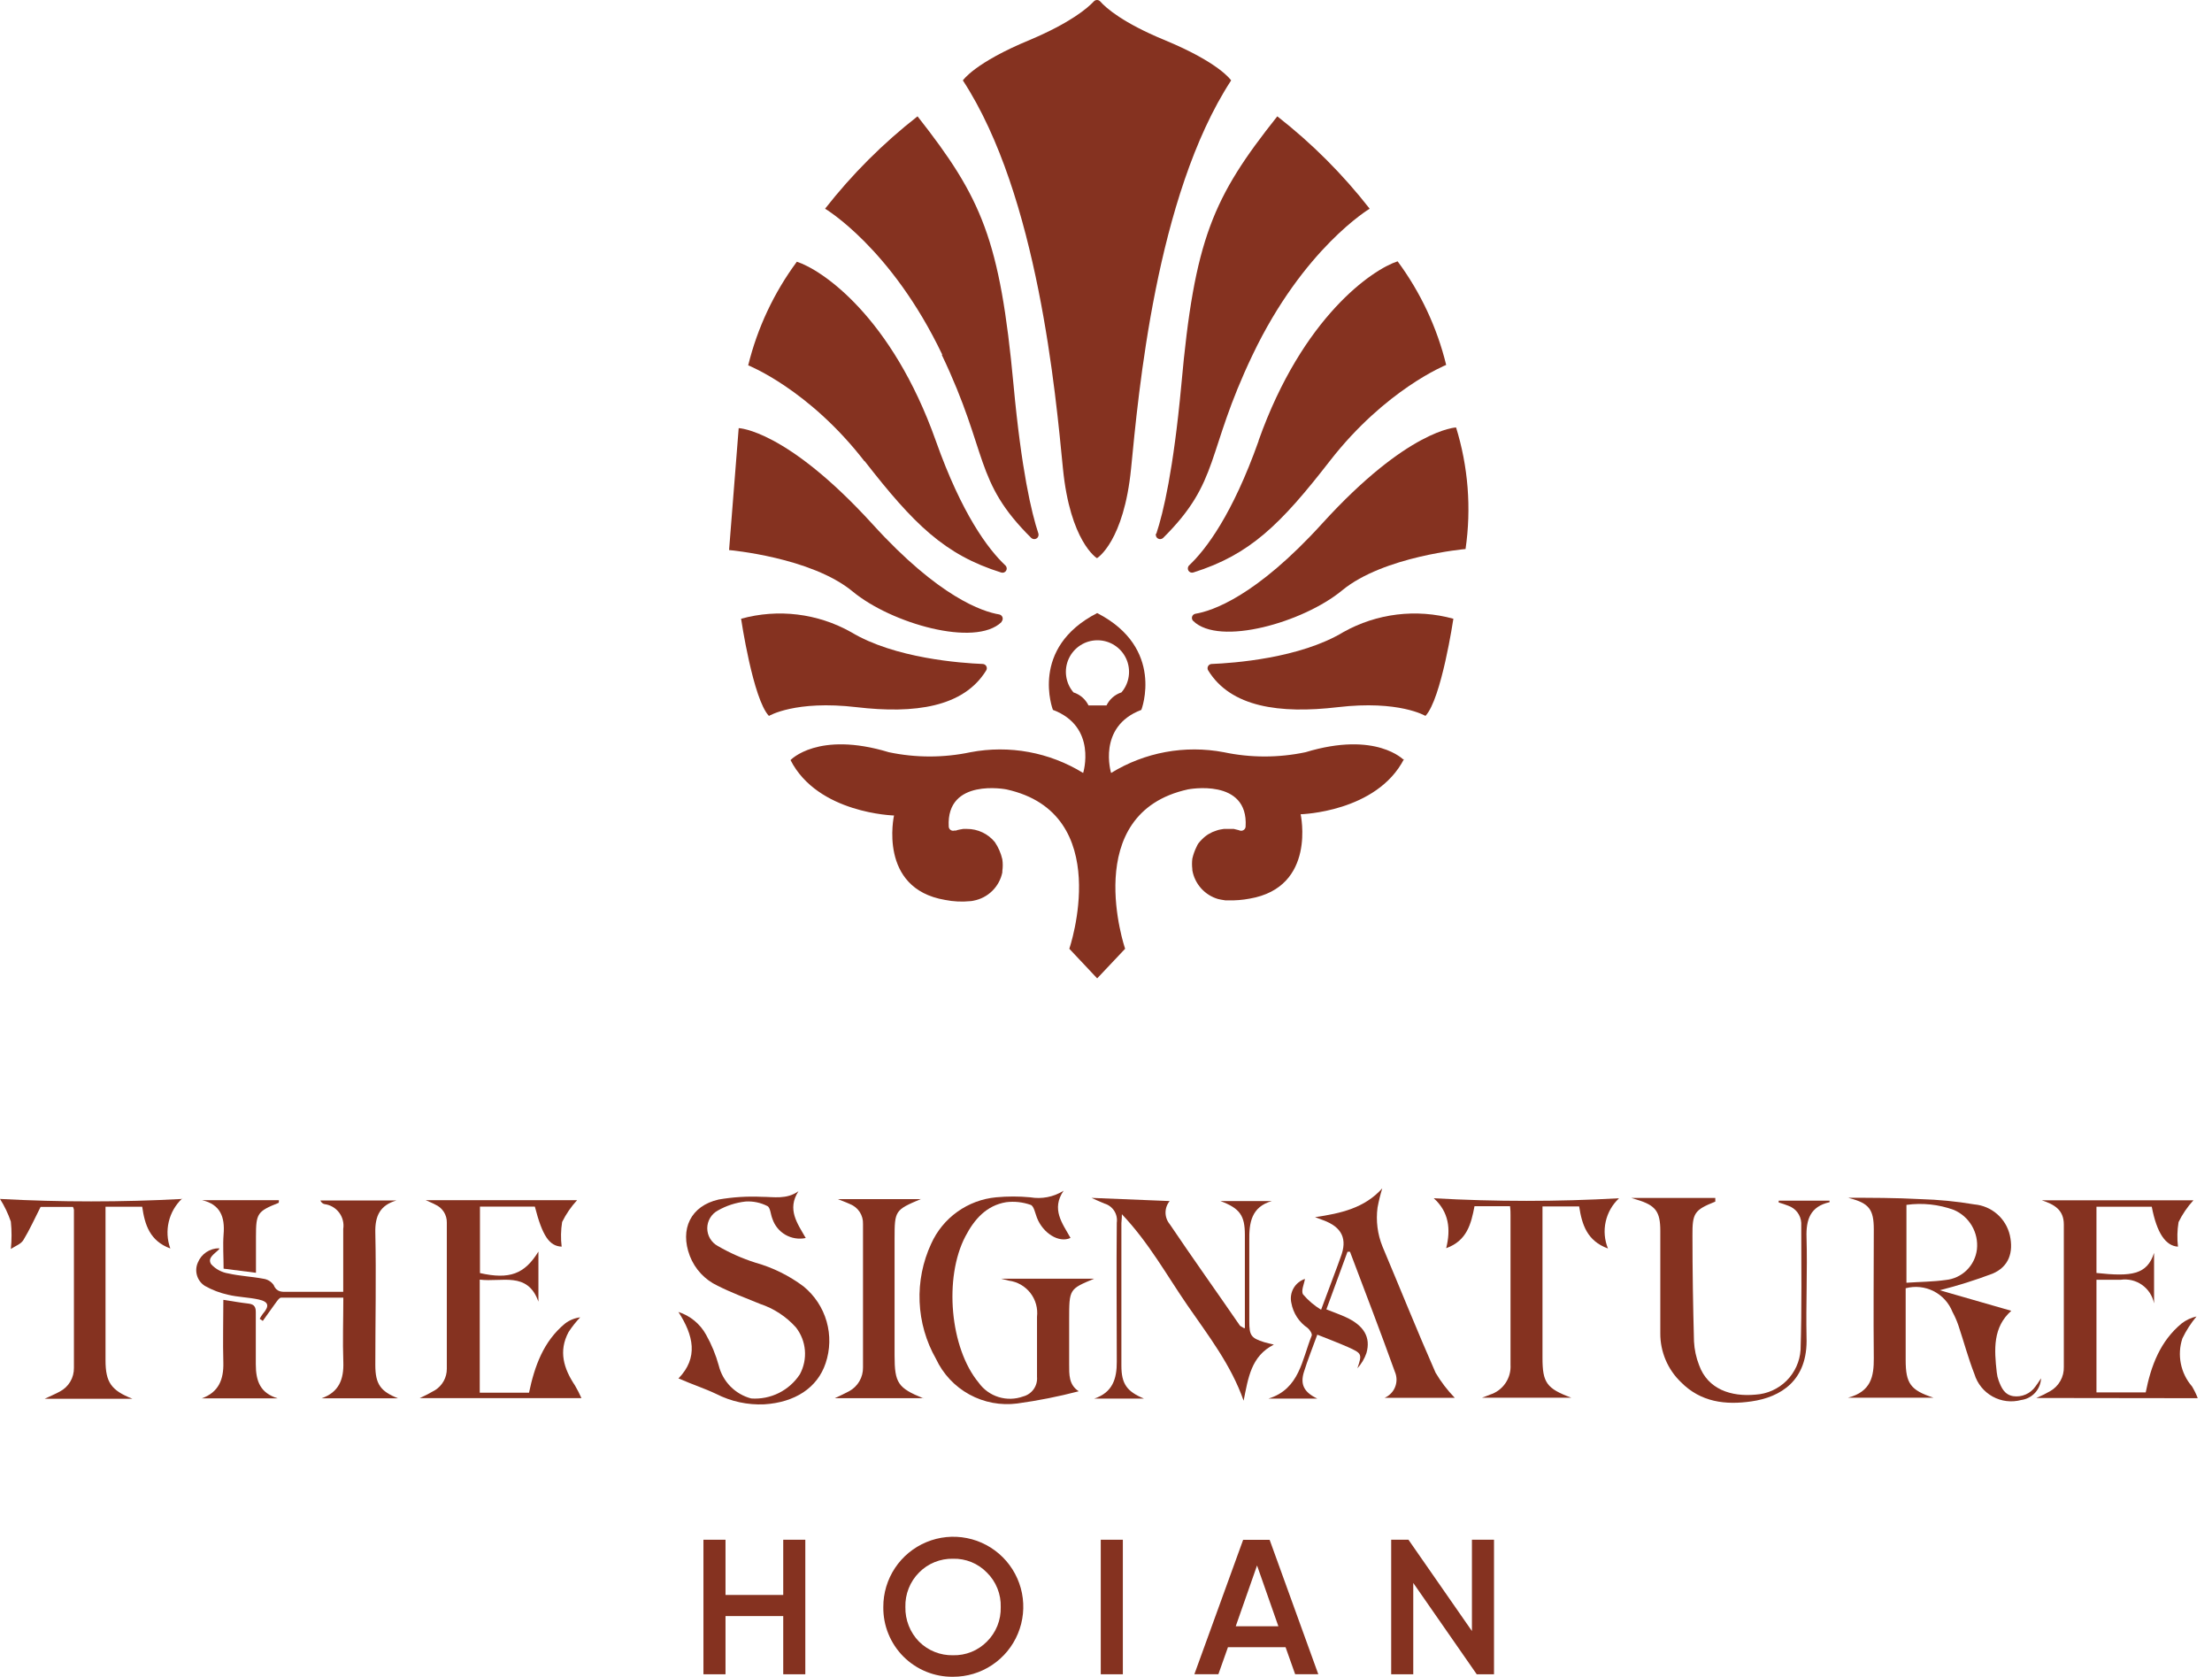 
<svg width="95" height="72" viewBox="0 0 95 72" fill="none" xmlns="http://www.w3.org/2000/svg">
<path d="M49.645 22.915C49.635 22.954 49.637 22.996 49.652 23.033C49.667 23.071 49.693 23.102 49.728 23.123C49.762 23.144 49.803 23.154 49.843 23.149C49.883 23.145 49.921 23.128 49.951 23.101C52.425 20.647 51.769 19.48 53.794 15.242C55.983 10.656 58.824 8.962 58.824 8.962C57.669 7.482 56.337 6.15 54.857 4.995C52.087 8.483 51.299 10.265 50.734 16.541C50.396 20.177 49.963 22.012 49.662 22.915" fill="#853220"/>
<path d="M54.053 18.936C52.932 22.086 51.806 23.579 51.072 24.276C51.041 24.304 51.022 24.342 51.016 24.383C51.01 24.424 51.018 24.466 51.039 24.502C51.06 24.538 51.093 24.565 51.132 24.579C51.171 24.594 51.214 24.594 51.254 24.581C53.682 23.818 54.998 22.519 57.113 19.794C59.508 16.713 62.11 15.67 62.11 15.67C61.717 14.063 61.008 12.551 60.024 11.221C58.964 11.563 55.95 13.584 54.053 18.919" fill="#853220"/>
<path d="M62.534 18.355C62.534 18.355 60.472 18.425 56.786 22.478C53.925 25.628 52.044 26.239 51.343 26.354C51.31 26.359 51.279 26.374 51.253 26.396C51.227 26.418 51.208 26.446 51.198 26.478C51.188 26.51 51.187 26.545 51.195 26.577C51.203 26.61 51.22 26.64 51.244 26.663C52.37 27.764 55.982 26.721 57.64 25.352C59.421 23.88 62.942 23.575 62.942 23.575C63.197 21.821 63.056 20.031 62.53 18.338" fill="#853220"/>
<path d="M57.694 27.142C55.822 28.272 52.964 28.474 52.041 28.511C52.009 28.511 51.977 28.52 51.95 28.537C51.922 28.553 51.899 28.576 51.884 28.605C51.868 28.633 51.861 28.664 51.861 28.696C51.862 28.728 51.871 28.76 51.888 28.787C52.857 30.366 54.956 30.659 57.455 30.366C60.09 30.057 61.219 30.741 61.219 30.741C61.904 30.024 62.419 26.569 62.419 26.569C60.83 26.13 59.132 26.336 57.694 27.142Z" fill="#853220"/>
<path d="M47.122 23.962C47.122 23.962 48.268 23.257 48.578 20.111C48.887 16.965 49.637 8.413 52.874 3.453C52.874 3.453 52.392 2.698 49.988 1.709C48.248 0.987 47.514 0.36 47.25 0.059C47.233 0.041 47.212 0.026 47.188 0.016C47.165 0.005 47.139 0 47.114 0C47.088 0 47.063 0.005 47.04 0.016C47.016 0.026 46.995 0.041 46.978 0.059C46.714 0.344 45.984 0.971 44.24 1.709C41.844 2.698 41.353 3.453 41.353 3.453C44.586 8.401 45.341 16.969 45.65 20.111C45.959 23.253 47.102 23.962 47.102 23.962" fill="#853220"/>
<path d="M40.45 15.242C42.474 19.48 41.81 20.647 44.292 23.101C44.322 23.128 44.36 23.145 44.4 23.149C44.44 23.154 44.481 23.144 44.515 23.123C44.55 23.102 44.577 23.071 44.591 23.033C44.606 22.996 44.608 22.954 44.598 22.915C44.297 22.012 43.868 20.177 43.53 16.541C42.948 10.281 42.161 8.5 39.406 4.995C37.926 6.151 36.593 7.483 35.435 8.962C35.435 8.962 38.276 10.64 40.466 15.225" fill="#853220"/>
<path d="M37.13 19.794C39.25 22.515 40.565 23.818 42.99 24.581C43.029 24.596 43.073 24.597 43.113 24.584C43.154 24.57 43.188 24.542 43.21 24.506C43.232 24.47 43.241 24.427 43.234 24.385C43.228 24.343 43.207 24.304 43.175 24.276C42.437 23.579 41.311 22.082 40.194 18.936C38.293 13.576 35.283 11.58 34.223 11.238C33.239 12.568 32.528 14.08 32.133 15.687C32.133 15.687 34.735 16.714 37.13 19.81" fill="#853220"/>
<path d="M43.015 26.692C43.037 26.668 43.053 26.638 43.06 26.605C43.067 26.573 43.066 26.539 43.055 26.507C43.044 26.476 43.026 26.447 43 26.425C42.975 26.404 42.944 26.389 42.911 26.383C42.211 26.268 40.334 25.657 37.473 22.507C33.762 18.437 31.725 18.384 31.725 18.384L31.312 23.62C31.312 23.62 34.838 23.926 36.619 25.398C38.269 26.767 41.885 27.81 43.015 26.709" fill="#853220"/>
<path d="M36.788 30.366C39.287 30.659 41.386 30.366 42.355 28.787C42.372 28.76 42.381 28.729 42.382 28.698C42.383 28.666 42.375 28.634 42.36 28.606C42.345 28.578 42.323 28.555 42.296 28.538C42.269 28.521 42.238 28.512 42.207 28.511C41.283 28.474 38.421 28.272 36.549 27.142C35.113 26.336 33.416 26.13 31.828 26.569C31.828 26.569 32.339 30.024 33.024 30.742C33.024 30.742 34.154 30.057 36.788 30.366Z" fill="#853220"/>
<path d="M60.295 32.638C60.295 32.638 59.116 31.376 56.069 32.3C54.912 32.544 53.717 32.544 52.56 32.3C50.892 31.983 49.165 32.301 47.719 33.191C47.719 33.191 47.105 31.203 49.018 30.482C49.018 30.482 50.045 27.826 47.121 26.325C44.194 27.826 45.22 30.482 45.22 30.482C47.138 31.203 46.519 33.191 46.519 33.191C45.075 32.301 43.349 31.983 41.682 32.3C40.526 32.544 39.33 32.544 38.173 32.3C35.126 31.376 33.951 32.638 33.951 32.638C35.122 34.935 38.396 35.017 38.396 35.017C38.396 35.017 37.695 38.151 40.586 38.642C40.944 38.714 41.311 38.732 41.674 38.695C41.72 38.693 41.766 38.686 41.81 38.675C42.114 38.618 42.393 38.473 42.613 38.257C42.834 38.041 42.985 37.764 43.047 37.462C43.049 37.443 43.049 37.424 43.047 37.405C43.072 37.236 43.072 37.066 43.047 36.898C42.987 36.634 42.877 36.383 42.726 36.159C42.581 35.982 42.399 35.839 42.192 35.742C41.985 35.644 41.759 35.593 41.53 35.594H41.369C41.32 35.599 41.272 35.607 41.225 35.619C41.166 35.629 41.108 35.644 41.052 35.665H40.986C40.958 35.673 40.929 35.675 40.901 35.67C40.873 35.665 40.846 35.654 40.823 35.637C40.8 35.62 40.781 35.599 40.768 35.573C40.754 35.548 40.747 35.52 40.746 35.492C40.631 33.389 43.221 33.896 43.221 33.896C47.909 34.922 45.925 40.74 45.925 40.74L47.121 42.011L48.321 40.74C48.321 40.74 46.334 34.922 51.022 33.896C51.022 33.896 53.624 33.389 53.496 35.492C53.495 35.52 53.487 35.548 53.473 35.574C53.459 35.599 53.44 35.621 53.416 35.637C53.393 35.654 53.366 35.665 53.338 35.67C53.309 35.675 53.28 35.673 53.253 35.665C53.21 35.648 53.166 35.636 53.121 35.627L52.989 35.594H52.882H52.721H52.56L52.411 35.619C52.354 35.629 52.297 35.644 52.242 35.665C52.01 35.735 51.798 35.862 51.628 36.036L51.541 36.126C51.513 36.156 51.487 36.188 51.463 36.221C51.436 36.263 51.413 36.307 51.393 36.353C51.311 36.517 51.249 36.69 51.208 36.869C51.189 37.019 51.189 37.172 51.208 37.322C51.205 37.337 51.205 37.352 51.208 37.368C51.258 37.657 51.389 37.926 51.585 38.145C51.781 38.364 52.034 38.523 52.317 38.605L52.453 38.633L52.634 38.662H52.758C53.062 38.669 53.366 38.644 53.665 38.588C56.551 38.097 55.859 34.964 55.859 34.964C55.859 34.964 59.128 34.881 60.304 32.584M46.75 30.292C46.685 30.16 46.595 30.042 46.484 29.945C46.372 29.849 46.243 29.776 46.103 29.731C45.934 29.534 45.826 29.293 45.79 29.036C45.754 28.779 45.793 28.517 45.901 28.282C46.01 28.046 46.184 27.847 46.402 27.707C46.62 27.567 46.874 27.493 47.134 27.493C47.393 27.493 47.647 27.567 47.865 27.707C48.084 27.847 48.257 28.046 48.366 28.282C48.474 28.517 48.513 28.779 48.477 29.036C48.442 29.293 48.333 29.534 48.164 29.731C48.025 29.776 47.896 29.849 47.785 29.945C47.675 30.042 47.585 30.16 47.521 30.292H46.75Z" fill="#853220"/>
<path d="M33.638 66.116H34.586V71.893H33.638V69.394H31.159V71.893H30.211V66.116H31.159V68.487H33.638V66.116Z" fill="#853220"/>
<path d="M40.929 72C40.535 72.005 40.143 71.931 39.778 71.782C39.412 71.633 39.081 71.413 38.801 71.134C38.523 70.855 38.302 70.523 38.154 70.157C38.005 69.792 37.931 69.401 37.936 69.006C37.933 68.41 38.108 67.828 38.437 67.331C38.767 66.835 39.236 66.448 39.786 66.219C40.335 65.99 40.941 65.929 41.525 66.045C42.109 66.16 42.646 66.447 43.067 66.868C43.488 67.289 43.775 67.826 43.891 68.41C44.006 68.995 43.946 69.6 43.716 70.15C43.487 70.7 43.1 71.169 42.604 71.498C42.108 71.828 41.525 72.002 40.929 72ZM40.929 71.076C41.199 71.083 41.467 71.034 41.718 70.934C41.968 70.833 42.195 70.682 42.385 70.49C42.58 70.297 42.733 70.065 42.836 69.81C42.938 69.555 42.986 69.281 42.979 69.006C42.987 68.732 42.939 68.459 42.836 68.204C42.734 67.949 42.581 67.718 42.385 67.526C42.197 67.332 41.97 67.178 41.719 67.076C41.469 66.974 41.2 66.925 40.929 66.932C40.658 66.926 40.389 66.976 40.138 67.078C39.887 67.18 39.66 67.332 39.47 67.526C39.277 67.72 39.125 67.951 39.025 68.206C38.924 68.46 38.876 68.733 38.884 69.006C38.878 69.28 38.927 69.552 39.028 69.807C39.128 70.062 39.278 70.294 39.47 70.49C39.661 70.681 39.889 70.832 40.14 70.932C40.391 71.033 40.659 71.082 40.929 71.076Z" fill="#853220"/>
<path d="M48.224 66.116H47.275V71.893H48.224V66.116Z" fill="#853220"/>
<path d="M55.624 71.892L55.212 70.73H52.738L52.326 71.892H51.295L53.39 66.12H54.528L56.618 71.892H55.624ZM53.072 69.831H54.903L53.987 67.221L53.072 69.831Z" fill="#853220"/>
<path d="M63.216 66.116H64.164V71.893H63.422L60.696 67.971V71.893H59.748V66.116H60.49L63.216 70.037V66.116Z" fill="#853220"/>
<path d="M79.346 51.432C80.335 51.432 81.407 51.432 82.479 51.49C83.256 51.512 84.031 51.587 84.797 51.717C85.157 51.749 85.499 51.895 85.772 52.132C86.045 52.37 86.236 52.688 86.318 53.041C86.483 53.783 86.273 54.393 85.576 54.69C84.834 54.97 84.077 55.208 83.308 55.403L86.38 56.286C85.588 56.991 85.642 57.935 85.757 58.937C85.769 59.054 85.796 59.169 85.836 59.279C85.951 59.584 86.083 59.889 86.463 59.951C86.644 59.977 86.829 59.952 86.997 59.879C87.165 59.806 87.31 59.689 87.415 59.539C87.489 59.448 87.551 59.341 87.658 59.184C87.649 59.415 87.558 59.635 87.402 59.806C87.245 59.976 87.034 60.086 86.805 60.116C86.391 60.228 85.95 60.174 85.575 59.966C85.201 59.758 84.921 59.413 84.797 59.003C84.529 58.318 84.339 57.601 84.104 56.9C84.036 56.704 83.952 56.514 83.853 56.331C83.701 55.945 83.412 55.628 83.042 55.441C82.671 55.254 82.245 55.21 81.844 55.317C81.844 55.436 81.844 55.568 81.844 55.708C81.844 56.603 81.844 57.502 81.844 58.397C81.844 59.407 82.051 59.696 83.04 60.017H79.366C80.364 59.757 80.48 59.094 80.475 58.322C80.455 56.475 80.475 54.611 80.475 52.785C80.475 51.931 80.269 51.667 79.432 51.449L79.37 51.428M81.877 51.737V55.081C82.459 55.04 83.02 55.04 83.564 54.962C83.903 54.929 84.221 54.781 84.465 54.542C84.708 54.304 84.863 53.989 84.904 53.651C84.943 53.298 84.867 52.943 84.688 52.637C84.509 52.331 84.237 52.091 83.91 51.952C83.26 51.716 82.562 51.642 81.877 51.737Z" fill="#853220"/>
<path d="M45.679 51.131C45.139 51.919 45.625 52.529 45.976 53.156C45.481 53.391 44.788 52.95 44.533 52.286C44.458 52.092 44.401 51.783 44.265 51.737C43.928 51.618 43.568 51.578 43.213 51.622C42.364 51.762 41.844 52.356 41.461 53.09C40.529 54.871 40.801 57.894 42.034 59.374C42.243 59.667 42.543 59.883 42.887 59.989C43.231 60.096 43.6 60.087 43.939 59.964C44.123 59.917 44.284 59.806 44.394 59.651C44.504 59.496 44.554 59.307 44.537 59.118V56.545C44.58 56.179 44.478 55.811 44.252 55.52C44.025 55.229 43.694 55.039 43.329 54.991L42.995 54.908H46.99C45.918 55.354 45.918 55.354 45.918 56.665C45.918 57.3 45.918 57.935 45.918 58.574C45.918 59.019 45.898 59.461 46.33 59.741C45.462 59.968 44.581 60.143 43.691 60.265C42.982 60.358 42.26 60.223 41.632 59.879C41.004 59.535 40.502 59 40.199 58.351C39.772 57.603 39.531 56.763 39.495 55.902C39.459 55.042 39.63 54.185 39.993 53.403C40.24 52.855 40.628 52.381 41.118 52.032C41.608 51.682 42.181 51.468 42.78 51.412C43.269 51.366 43.76 51.366 44.248 51.412C44.737 51.496 45.24 51.4 45.662 51.14" fill="#853220"/>
<path d="M18.027 60.034C18.253 59.932 18.474 59.818 18.687 59.692C18.842 59.594 18.969 59.459 19.057 59.299C19.145 59.139 19.191 58.959 19.19 58.776C19.19 56.682 19.19 54.59 19.19 52.501C19.194 52.337 19.149 52.176 19.061 52.038C18.973 51.9 18.846 51.791 18.695 51.725C18.551 51.647 18.398 51.589 18.283 51.536H24.785C24.527 51.815 24.311 52.13 24.142 52.472C24.086 52.822 24.079 53.179 24.122 53.531C23.598 53.507 23.297 53.082 22.971 51.812H20.613V54.665C21.879 54.95 22.53 54.711 23.124 53.742V55.894C22.658 54.575 21.545 55.069 20.604 54.946V59.803H22.72C22.959 58.665 23.338 57.597 24.27 56.83C24.459 56.687 24.682 56.596 24.918 56.566C24.733 56.761 24.566 56.972 24.419 57.197C23.977 58.022 24.212 58.772 24.695 59.494C24.797 59.668 24.889 59.849 24.971 60.034H18.027Z" fill="#853220"/>
<path d="M87.457 60.029C87.662 59.942 87.862 59.843 88.055 59.733C88.236 59.629 88.386 59.477 88.488 59.295C88.591 59.113 88.642 58.907 88.636 58.698C88.636 56.636 88.636 54.62 88.636 52.579C88.636 51.948 88.224 51.717 87.688 51.54H94.203C93.946 51.819 93.731 52.134 93.564 52.476C93.506 52.825 93.497 53.18 93.539 53.531C93.019 53.502 92.632 52.962 92.413 51.816H90.038V54.661C91.543 54.822 92.211 54.739 92.512 53.799V55.968C92.448 55.646 92.262 55.361 91.994 55.172C91.725 54.983 91.394 54.905 91.069 54.954C90.735 54.954 90.401 54.954 90.038 54.954V59.79H92.153C92.38 58.648 92.772 57.589 93.704 56.822C93.891 56.68 94.106 56.58 94.335 56.529C94.095 56.816 93.891 57.132 93.729 57.469C93.612 57.819 93.59 58.193 93.662 58.554C93.734 58.916 93.899 59.252 94.141 59.531C94.238 59.692 94.321 59.862 94.388 60.038L87.457 60.029Z" fill="#853220"/>
<path d="M29.137 59.192C30.007 58.298 29.784 57.341 29.137 56.335C29.643 56.498 30.067 56.847 30.324 57.312C30.559 57.73 30.742 58.174 30.869 58.636C30.953 58.975 31.126 59.285 31.371 59.534C31.617 59.783 31.924 59.961 32.262 60.05C32.672 60.079 33.081 59.997 33.449 59.815C33.816 59.632 34.128 59.355 34.353 59.011C34.523 58.695 34.597 58.337 34.568 57.98C34.538 57.622 34.404 57.282 34.184 56.999C33.766 56.533 33.235 56.185 32.642 55.989C32.031 55.737 31.405 55.506 30.819 55.209C30.271 54.953 29.845 54.495 29.627 53.931C29.186 52.776 29.665 51.779 30.864 51.507C31.473 51.402 32.091 51.363 32.708 51.391C33.239 51.391 33.776 51.515 34.291 51.152C33.788 51.935 34.25 52.537 34.604 53.16C34.306 53.223 33.995 53.173 33.731 53.021C33.467 52.869 33.269 52.625 33.173 52.335C33.095 52.15 33.087 51.849 32.955 51.787C32.667 51.64 32.345 51.573 32.023 51.593C31.602 51.639 31.195 51.77 30.827 51.981C30.69 52.055 30.576 52.165 30.497 52.299C30.417 52.433 30.375 52.586 30.375 52.741C30.375 52.897 30.417 53.05 30.497 53.184C30.576 53.318 30.69 53.428 30.827 53.502C31.339 53.8 31.883 54.041 32.448 54.22C33.192 54.429 33.891 54.775 34.51 55.238C34.985 55.626 35.33 56.15 35.5 56.739C35.669 57.329 35.655 57.956 35.458 58.537C35.107 59.592 34.142 60.219 32.823 60.302C32.109 60.334 31.398 60.181 30.761 59.856C30.25 59.613 29.718 59.444 29.182 59.205" fill="#853220"/>
<path d="M56.577 57.304C56.375 57.865 56.165 58.38 56 58.912C55.835 59.444 56 59.782 56.573 60.054H54.482C55.814 59.642 55.917 58.38 56.334 57.353C56.367 57.275 56.251 57.098 56.161 57.024C55.978 56.9 55.822 56.742 55.701 56.557C55.581 56.372 55.499 56.165 55.46 55.947C55.412 55.734 55.445 55.51 55.553 55.319C55.662 55.129 55.837 54.985 56.045 54.917C56.012 55.127 55.868 55.428 55.963 55.581C56.184 55.84 56.446 56.063 56.738 56.24L57.443 54.352C57.488 54.228 57.53 54.104 57.575 53.985C57.88 53.21 57.641 52.694 56.833 52.397L56.478 52.265C57.596 52.1 58.602 51.874 59.364 51.028C59.282 51.299 59.214 51.575 59.162 51.853C59.087 52.422 59.161 53 59.377 53.531C60.136 55.333 60.865 57.151 61.653 58.941C61.884 59.333 62.161 59.695 62.478 60.021H59.468C59.57 59.977 59.663 59.912 59.74 59.831C59.818 59.751 59.879 59.656 59.919 59.551C59.96 59.447 59.979 59.336 59.977 59.224C59.974 59.112 59.95 59.002 59.905 58.9C59.286 57.176 58.626 55.465 57.979 53.75H57.872L56.965 56.224C57.245 56.335 57.521 56.434 57.789 56.554C58.577 56.912 58.882 57.424 58.684 58.104C58.6 58.345 58.468 58.567 58.297 58.755C58.503 58.141 58.499 58.116 57.884 57.84C57.472 57.659 57.059 57.502 56.581 57.312" fill="#853220"/>
<path d="M64.852 51.795H63.566H63.326C63.182 52.554 63.001 53.28 62.11 53.597C62.316 52.773 62.225 52.039 61.578 51.453C64.229 51.602 66.886 51.602 69.536 51.453C69.247 51.721 69.046 52.072 68.961 52.457C68.875 52.842 68.909 53.244 69.058 53.61C68.159 53.284 67.941 52.583 67.821 51.804H66.246V58.302C66.246 59.37 66.419 59.621 67.483 60.017H63.648C63.801 59.96 63.9 59.927 63.994 59.885C64.263 59.8 64.495 59.628 64.654 59.395C64.814 59.163 64.89 58.884 64.873 58.603V52.171C64.873 52.059 64.873 51.944 64.852 51.783" fill="#853220"/>
<path d="M17.108 60.042H13.809C14.564 59.782 14.77 59.217 14.745 58.488C14.712 57.585 14.745 56.678 14.745 55.721C13.83 55.721 12.952 55.721 12.073 55.721C11.991 55.721 11.9 55.869 11.83 55.96C11.645 56.212 11.467 56.467 11.286 56.719L11.154 56.628C11.193 56.553 11.239 56.481 11.29 56.414C11.583 56.075 11.541 55.894 11.104 55.799C10.667 55.704 10.222 55.7 9.797 55.597C9.446 55.52 9.108 55.391 8.795 55.214C8.634 55.11 8.515 54.952 8.461 54.768C8.406 54.584 8.42 54.386 8.498 54.212C8.572 54.03 8.699 53.874 8.862 53.766C9.025 53.657 9.218 53.599 9.414 53.601C9.414 53.601 9.414 53.63 9.414 53.639C9.237 53.828 8.882 54.005 9.072 54.29C9.267 54.5 9.527 54.638 9.81 54.682C10.3 54.793 10.812 54.814 11.306 54.908C11.395 54.92 11.481 54.949 11.557 54.995C11.634 55.042 11.7 55.103 11.752 55.176C11.888 55.506 12.127 55.473 12.387 55.469H14.741V52.773C14.76 52.65 14.755 52.524 14.724 52.403C14.694 52.282 14.64 52.168 14.565 52.069C14.49 51.969 14.396 51.886 14.288 51.823C14.18 51.761 14.061 51.72 13.937 51.705C13.897 51.695 13.86 51.676 13.829 51.649C13.798 51.621 13.774 51.587 13.76 51.548H17.026C16.329 51.75 16.102 52.204 16.119 52.925C16.16 54.822 16.119 56.719 16.119 58.611C16.119 59.436 16.341 59.741 17.092 60.042" fill="#853220"/>
<path d="M7.822 51.465C7.538 51.734 7.338 52.081 7.248 52.462C7.158 52.843 7.181 53.242 7.315 53.609C6.437 53.288 6.218 52.595 6.107 51.816H4.532V58.413C4.532 59.357 4.779 59.704 5.686 60.062H1.921C2.181 59.939 2.383 59.856 2.569 59.753C2.755 59.656 2.911 59.509 3.018 59.328C3.125 59.148 3.179 58.941 3.175 58.731C3.175 56.471 3.175 54.195 3.175 51.948C3.168 51.905 3.154 51.863 3.134 51.824H1.744C1.484 52.335 1.27 52.814 1.002 53.251C0.899 53.42 0.66 53.502 0.466 53.63C0.506 53.239 0.506 52.846 0.466 52.455C0.349 52.113 0.193 51.787 0 51.482C2.61 51.623 5.225 51.623 7.834 51.482" fill="#853220"/>
<path d="M53.464 57.032V53.024C53.464 52.199 53.254 51.886 52.413 51.573H54.623C53.74 51.824 53.641 52.509 53.654 53.284C53.654 54.438 53.654 55.593 53.654 56.752C53.654 57.345 53.732 57.457 54.297 57.634C54.433 57.675 54.573 57.7 54.709 57.737C53.72 58.236 53.608 59.184 53.41 60.145C52.87 58.603 51.893 57.349 50.998 56.051C50.103 54.752 49.349 53.37 48.182 52.138C48.182 52.352 48.161 52.434 48.161 52.521C48.161 54.583 48.161 56.599 48.161 58.64C48.161 59.428 48.4 59.749 49.126 60.054H46.998C47.782 59.795 47.968 59.205 47.963 58.467C47.963 56.479 47.943 54.492 47.963 52.505C47.989 52.326 47.95 52.144 47.852 51.992C47.754 51.841 47.605 51.73 47.431 51.68C47.221 51.597 47.019 51.498 46.879 51.437L50.235 51.573C50.12 51.712 50.057 51.887 50.057 52.067C50.057 52.248 50.12 52.423 50.235 52.562C51.221 54.026 52.239 55.449 53.245 56.912C53.27 56.949 53.324 56.966 53.423 57.028" fill="#853220"/>
<path d="M76.398 51.556H78.575C78.578 51.578 78.578 51.6 78.575 51.622C77.751 51.807 77.561 52.36 77.586 53.135C77.627 54.562 77.557 55.997 77.586 57.419C77.656 59.295 76.46 59.996 75.227 60.174C74.11 60.339 73.042 60.211 72.192 59.349C71.91 59.078 71.686 58.753 71.534 58.393C71.382 58.033 71.304 57.645 71.306 57.254C71.306 55.786 71.306 54.319 71.306 52.851C71.306 52.026 71.108 51.758 70.304 51.515L70.061 51.44H73.668C73.668 51.552 73.668 51.593 73.668 51.597C72.77 51.956 72.679 52.084 72.687 53.065C72.687 54.57 72.712 56.079 72.753 57.601C72.771 57.95 72.844 58.294 72.972 58.619C73.347 59.662 74.357 59.984 75.396 59.885C75.897 59.855 76.37 59.643 76.726 59.29C77.082 58.936 77.297 58.464 77.33 57.964C77.388 56.145 77.359 54.327 77.359 52.508C77.35 52.344 77.292 52.187 77.193 52.056C77.093 51.926 76.957 51.828 76.802 51.774C76.678 51.721 76.543 51.684 76.39 51.634V51.568" fill="#853220"/>
<path d="M39.678 60.038H35.852C36.087 59.926 36.264 59.848 36.47 59.737C36.653 59.637 36.806 59.489 36.91 59.309C37.015 59.128 37.068 58.923 37.064 58.714C37.064 56.661 37.064 54.609 37.064 52.558C37.071 52.376 37.022 52.195 36.922 52.042C36.822 51.889 36.677 51.771 36.507 51.704C36.305 51.61 36.095 51.539 35.983 51.49H39.542C39.563 51.49 39.571 51.449 39.542 51.49C38.441 51.956 38.42 51.981 38.42 53.185V58.207C38.42 59.386 38.565 59.601 39.657 60.046" fill="#853220"/>
<path d="M8.664 60.046C9.398 59.786 9.608 59.221 9.592 58.52C9.567 57.626 9.592 56.731 9.592 55.815C9.967 55.873 10.318 55.935 10.672 55.976C10.924 56.005 10.99 56.125 10.986 56.36C10.986 57.102 10.986 57.84 10.986 58.582C10.986 59.324 11.188 59.819 11.926 60.046H8.664Z" fill="#853220"/>
<path d="M10.993 54.653L9.603 54.476C9.603 53.973 9.566 53.482 9.603 52.999C9.665 52.257 9.463 51.717 8.68 51.536H11.978C11.978 51.614 11.978 51.651 11.954 51.655C11.055 52.014 10.993 52.105 10.993 53.09V54.653Z" fill="#853220"/>
</svg>
